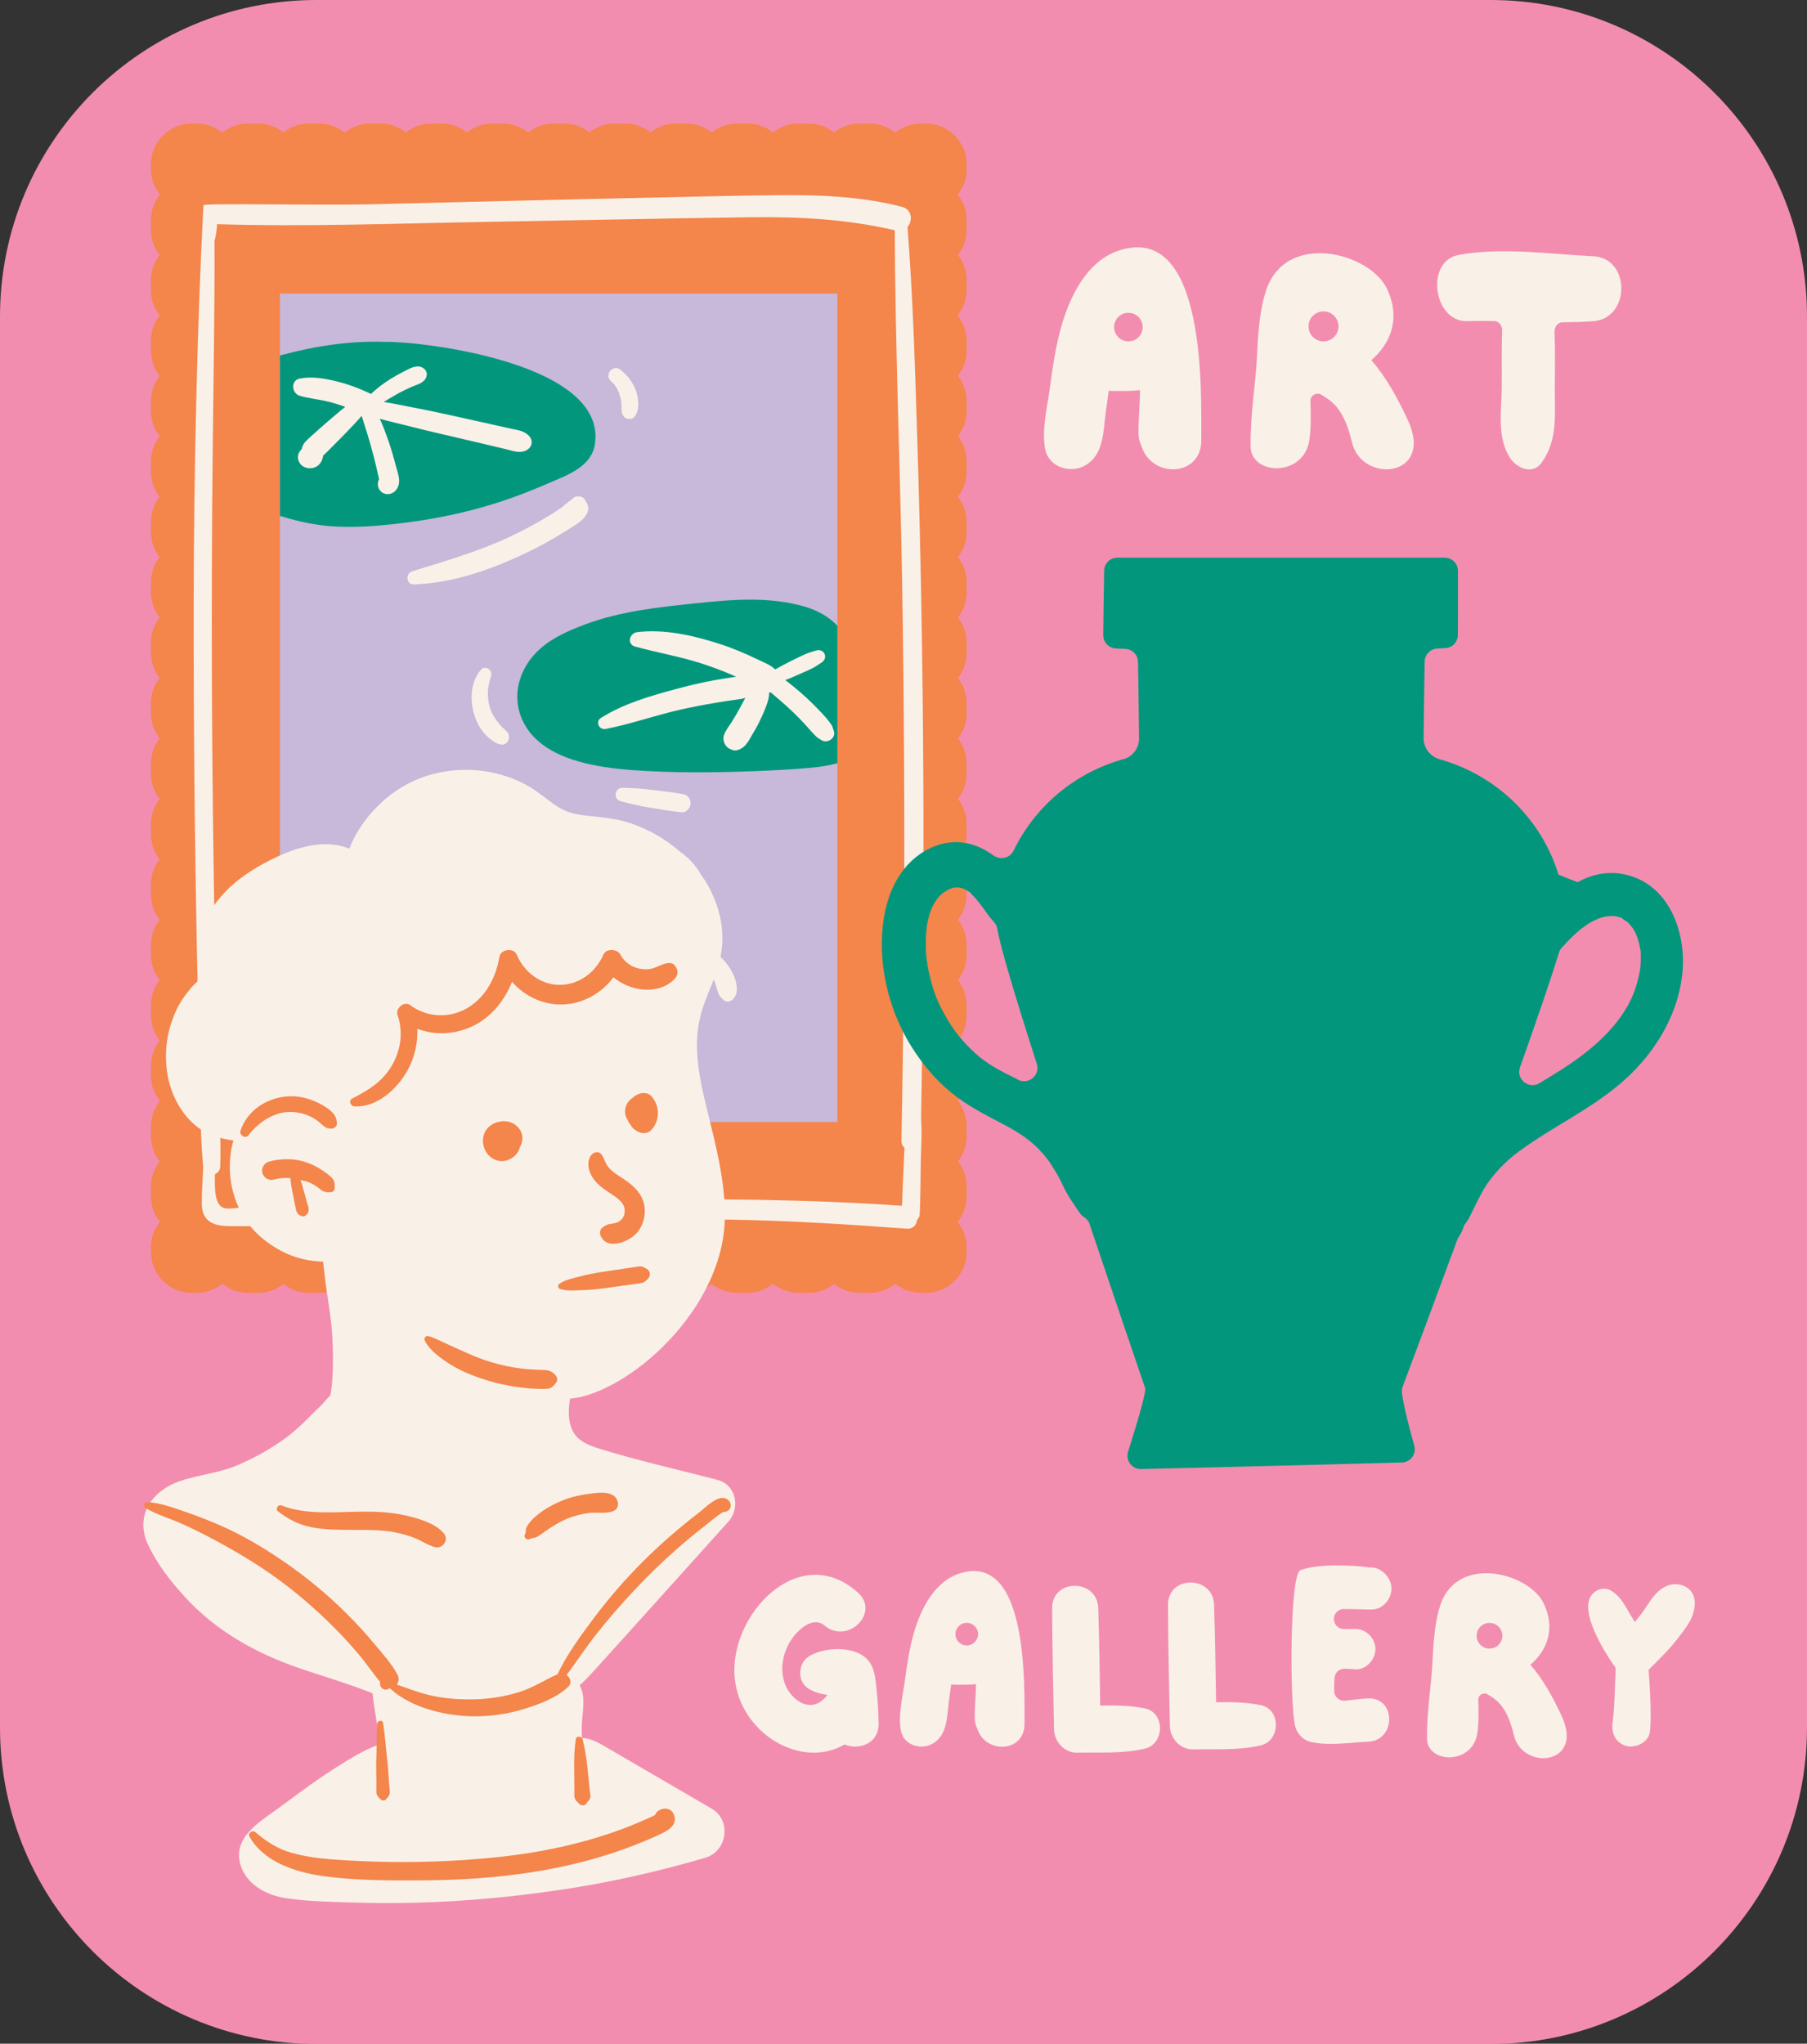 <?xml version="1.0" encoding="UTF-8"?><svg xmlns="http://www.w3.org/2000/svg" xmlns:xlink="http://www.w3.org/1999/xlink" height="317.6" preserveAspectRatio="xMidYMid meet" version="1.0" viewBox="0.0 0.0 280.9 317.6" width="280.9" zoomAndPan="magnify"><rect x="0.0" y="0.0" width="280.9" height="317.6" fill="#333333" stroke="none"/><g id="change1_1"><path d="M280.9,49.19v219.26c-0.01,27.17-22.03,49.19-49.19,49.19H49.19C22.03,317.64,0,295.62,0,268.45V49.19 C0,22.03,22.02,0,49.19,0h182.52C258.87,0,280.9,22.02,280.9,49.19z" fill="#f38daf"/></g><g id="change2_1"><path d="M150.26,26.33c0,1.48-0.53,2.83-1.39,3.91c0.86,1.08,1.39,2.43,1.39,3.91v1.57c0,1.47-0.5,2.83-1.35,3.91 c0.85,1.07,1.35,2.43,1.35,3.91v1.57c0,1.48-0.53,2.83-1.39,3.91c0.86,1.08,1.39,2.43,1.39,3.91v1.57c0,1.47-0.5,2.83-1.35,3.91 c0.85,1.07,1.35,2.43,1.35,3.91v1.57c0,1.47-0.5,2.83-1.35,3.91c0.85,1.07,1.35,2.43,1.35,3.91v1.57c0,1.47-0.5,2.83-1.35,3.91 c0.85,1.07,1.35,2.43,1.35,3.91v1.57c0,1.47-0.5,2.83-1.35,3.91c0.85,1.07,1.35,2.43,1.35,3.91v1.57c0,1.47-0.5,2.83-1.35,3.91 c0.85,1.07,1.35,2.43,1.35,3.91v1.57c0,1.47-0.5,2.83-1.35,3.91c0.85,1.07,1.35,2.43,1.35,3.91v1.57c0,1.47-0.5,2.83-1.35,3.91 c0.85,1.07,1.35,2.43,1.35,3.91v1.57c0,1.47-0.5,2.83-1.35,3.91c0.85,1.07,1.35,2.43,1.35,3.91v1.57c0,1.47-0.5,2.83-1.35,3.91 c0.85,1.07,1.35,2.43,1.35,3.91v1.57c0,1.47-0.5,2.83-1.35,3.91c0.85,1.07,1.35,2.43,1.35,3.91v1.57c0,1.47-0.5,2.83-1.35,3.91 c0.85,1.07,1.35,2.43,1.35,3.91v1.57c0,1.47-0.5,2.83-1.35,3.91c0.85,1.07,1.35,2.43,1.35,3.91v1.57c0,1.47-0.5,2.83-1.35,3.91 c0.85,1.07,1.35,2.43,1.35,3.91v1.57c0,1.47-0.5,2.83-1.35,3.91c0.85,1.07,1.35,2.43,1.35,3.91v1.57c0,1.48-0.53,2.83-1.39,3.91 c0.86,1.08,1.39,2.43,1.39,3.91v0.79c0,3.5-2.84,6.34-6.34,6.34h-0.79c-1.51,0-2.87-0.55-3.96-1.43c-1.09,0.88-2.45,1.43-3.96,1.43 h-1.59c-1.5,0-2.87-0.52-3.96-1.39c-1.08,0.87-2.46,1.39-3.96,1.39h-1.59c-1.51,0-2.87-0.55-3.96-1.43 c-1.09,0.88-2.45,1.43-3.96,1.43h-1.59c-1.5,0-2.87-0.52-3.96-1.39c-1.08,0.87-2.46,1.39-3.96,1.39h-1.59 c-1.5,0-2.87-0.52-3.96-1.39c-1.08,0.87-2.46,1.39-3.96,1.39h-1.59c-1.5,0-2.87-0.52-3.96-1.39c-1.08,0.87-2.46,1.39-3.96,1.39 h-1.59c-1.5,0-2.87-0.52-3.96-1.39c-1.08,0.87-2.46,1.39-3.96,1.39h-1.59c-1.5,0-2.87-0.52-3.96-1.39 c-1.08,0.87-2.46,1.39-3.96,1.39h-1.59c-1.5,0-2.87-0.52-3.96-1.39c-1.08,0.87-2.46,1.39-3.96,1.39h-1.59 c-1.5,0-2.87-0.52-3.96-1.39c-1.08,0.87-2.46,1.39-3.96,1.39h-1.59c-1.5,0-2.87-0.52-3.96-1.39c-1.08,0.87-2.46,1.39-3.96,1.39 h-1.59c-1.51,0-2.87-0.55-3.96-1.43c-1.09,0.88-2.45,1.43-3.96,1.43h-0.79c-3.5,0-6.34-2.84-6.34-6.34v-0.79 c0-1.48,0.53-2.83,1.39-3.91c-0.86-1.08-1.39-2.43-1.39-3.91v-1.57c0-1.47,0.5-2.83,1.35-3.91c-0.85-1.07-1.35-2.43-1.35-3.91V175 c0-1.48,0.53-2.83,1.39-3.91c-0.86-1.08-1.39-2.43-1.39-3.91v-1.57c0-1.47,0.5-2.83,1.35-3.91c-0.85-1.07-1.35-2.43-1.35-3.91v-1.57 c0-1.47,0.5-2.83,1.35-3.91c-0.85-1.07-1.35-2.43-1.35-3.91v-1.57c0-1.47,0.5-2.83,1.35-3.91c-0.85-1.07-1.35-2.43-1.35-3.91v-1.57 c0-1.47,0.5-2.83,1.35-3.91c-0.85-1.07-1.35-2.43-1.35-3.91v-1.57c0-1.47,0.5-2.83,1.35-3.91c-0.85-1.07-1.35-2.43-1.35-3.91v-1.57 c0-1.47,0.5-2.83,1.35-3.91c-0.85-1.07-1.35-2.43-1.35-3.91v-1.57c0-1.47,0.5-2.83,1.35-3.91c-0.85-1.07-1.35-2.43-1.35-3.91v-1.57 c0-1.47,0.5-2.83,1.35-3.91c-0.85-1.07-1.35-2.43-1.35-3.91v-1.57c0-1.47,0.5-2.83,1.35-3.91c-0.85-1.07-1.35-2.43-1.35-3.91V81.1 c0-1.47,0.5-2.83,1.35-3.91c-0.85-1.07-1.35-2.43-1.35-3.91v-1.57c0-1.47,0.5-2.83,1.35-3.91c-0.85-1.07-1.35-2.43-1.35-3.91v-1.57 c0-1.47,0.5-2.83,1.35-3.91c-0.85-1.07-1.35-2.43-1.35-3.91v-1.57c0-1.47,0.5-2.83,1.35-3.91c-0.85-1.07-1.35-2.43-1.35-3.91v-1.57 c0-1.47,0.5-2.83,1.35-3.91c-0.85-1.07-1.35-2.43-1.35-3.91v-1.57c0-1.48,0.53-2.83,1.39-3.91c-0.86-1.08-1.39-2.43-1.39-3.91v-0.79 c0-3.5,2.84-6.34,6.34-6.34h0.79c1.51,0,2.87,0.55,3.96,1.43c1.09-0.88,2.45-1.43,3.96-1.43h1.59c1.5,0,2.87,0.52,3.96,1.39 c1.08-0.87,2.46-1.39,3.96-1.39h1.59c1.51,0,2.87,0.55,3.96,1.43c1.09-0.88,2.45-1.43,3.96-1.43h1.59c1.5,0,2.87,0.52,3.96,1.39 c1.08-0.87,2.46-1.39,3.96-1.39h1.59c1.5,0,2.87,0.52,3.96,1.39c1.08-0.87,2.46-1.39,3.96-1.39h1.59c1.5,0,2.87,0.52,3.96,1.39 c1.08-0.87,2.46-1.39,3.96-1.39h1.59c1.5,0,2.87,0.52,3.96,1.39c1.08-0.87,2.46-1.39,3.96-1.39h1.59c1.5,0,2.87,0.52,3.96,1.39 c1.08-0.87,2.46-1.39,3.96-1.39h1.59c1.5,0,2.87,0.52,3.96,1.39c1.08-0.87,2.46-1.39,3.96-1.39h1.59c1.5,0,2.87,0.52,3.96,1.39 c1.08-0.87,2.46-1.39,3.96-1.39h1.59c1.5,0,2.87,0.52,3.96,1.39c1.08-0.87,2.46-1.39,3.96-1.39h1.59c1.51,0,2.87,0.55,3.96,1.43 c1.09-0.88,2.45-1.43,3.96-1.43h0.79c3.5,0,6.34,2.84,6.34,6.34V26.33z" fill="#f4854b"/></g><g id="change3_1"><path d="M130.18,45.62v128.75H43.52V45.62H130.18z" fill="#c8b8d9"/></g><g id="change4_1"><path d="M103.99,157.67c-0.54,5.32-4.64,8.94-9.27,11.06c-3.33,1.52-6.78,2.85-10.26,4.06H43.53v-27.45 c1.8-0.74,3.62-1.39,5.59-1.85c3.04-0.71,6.11-1.27,9.2-1.65c6.12-0.75,12.21-0.81,18.35-0.24 C85.87,142.46,105.36,144.19,103.99,157.67z M52.33,81.83c2.83,0.13,5.65-0.04,8.46-0.34c5.63-0.59,11.17-1.65,16.56-3.38 c2.69-0.86,5.31-1.89,7.9-3.01c3-1.29,6.71-2.57,7.23-6.1c1.88-12.58-26.83-15.96-32.51-15.87c-5.38-0.2-10.86,0.61-16.02,2 c-0.14,0.04-0.29,0.08-0.43,0.12v24.91c0.03,0.01,0.05,0.03,0.08,0.04C46.51,81.09,49.28,81.69,52.33,81.83z M125.19,94.3 c-5.57-1.64-11.34-1.14-17.02-0.55c-5.83,0.61-11.81,1.24-17.33,3.33c-2.86,1.08-5.66,2.32-7.76,4.62 c-2.71,2.97-3.56,7.18-1.58,10.79c3.1,5.68,11.4,6.8,17.14,7.21c6.09,0.43,12.24,0.38,18.34,0.15c3.05-0.12,6.12-0.26,9.16-0.55 c1.38-0.13,2.74-0.34,4.04-0.69V97.26C128.87,95.81,126.87,94.79,125.19,94.3z" fill="#02977c"/></g><g id="change5_1"><path d="M77.55,84.18c2.18-0.94,4.3-2.01,6.36-3.19c1.03-0.59,2.04-1.21,3.03-1.86c0.63-0.41,1.23-1.07,1.9-1.47 c0.46-0.72,1.77-0.72,2.14,0.09c0.06,0.16,0.14,0.32,0.24,0.46c0.43,0.71,0.2,1.47-0.26,2.06c-0.72,0.92-1.87,1.53-2.85,2.15 c-1.07,0.68-2.16,1.32-3.26,1.93c-2.08,1.14-4.22,2.16-6.41,3.07c-4.54,1.89-9.18,3.2-14.09,3.41c-1.22,0.06-1.36-1.7-0.28-2.04 C68.58,87.38,73.19,86.05,77.55,84.18z M95.44,59.71c0.03,0.04,0.07,0.08,0.1,0.12c0.07,0.1,0.14,0.2,0.21,0.3 c0.13,0.21,0.26,0.43,0.36,0.66c0,0,0.01,0.02,0.02,0.04c0.02,0.04,0.04,0.11,0.05,0.12c0.04,0.12,0.08,0.24,0.12,0.36 c0.08,0.24,0.15,0.48,0.21,0.73c0.02,0.07,0.02,0.22,0.05,0.31c-0.01-0.08-0.01-0.18,0-0.04c0,0.03,0,0.05,0.01,0.08 c0,0.04,0.01,0.09,0.01,0.13c0.02,0.25,0.03,0.5,0.04,0.75c0.02,0.33-0.02,0.69,0.09,1.01c0.13,0.38,0.39,0.68,0.8,0.8 c0.36,0.1,0.86,0.01,1.11-0.29c0.51-0.62,0.65-1.51,0.59-2.28c-0.05-0.65-0.15-1.33-0.4-1.94c-0.52-1.3-1.37-2.38-2.5-3.21 c-0.46-0.34-1.17-0.12-1.49,0.3c-0.33,0.43-0.34,1.13,0.09,1.51C95.1,59.34,95.28,59.51,95.44,59.71z M46.56,61.49 c1.5,0.45,3.09,0.57,4.62,0.96c0.75,0.19,1.5,0.42,2.23,0.68c0.09,0.03,0.17,0.07,0.26,0.1c-0.24,0.19-0.47,0.38-0.71,0.57 c-0.82,0.68-1.63,1.37-2.43,2.07c-0.78,0.68-1.56,1.36-2.32,2.06c-0.51,0.47-0.98,0.87-1.23,1.54c-0.04,0.1-0.05,0.21-0.07,0.32 c-0.02,0.02-0.04,0.02-0.06,0.04l0.05-0.02c-0.63,0.54-0.83,1.49-0.23,2.26c0.71,0.92,2.22,0.93,2.99,0.06 c0.36-0.41,0.51-0.85,0.59-1.36c0.48-0.38,0.91-0.88,1.34-1.3c0.95-0.93,1.88-1.89,2.8-2.85c0.62-0.66,1.26-1.31,1.83-2 c0.52,1.65,1.05,3.29,1.51,4.95c0.27,0.97,0.52,1.95,0.75,2.93c0.12,0.51,0.24,1.02,0.35,1.53c0.03,0.15,0.07,0.31,0.1,0.46 c-0.06,0.1-0.11,0.21-0.14,0.33c-0.26,0.97,0.43,1.97,1.47,1.97c1.07,0,1.8-1.01,1.79-2.01c0-0.8-0.32-1.66-0.52-2.42 c-0.64-2.47-1.45-4.94-2.49-7.29c1.26,0.38,2.57,0.65,3.8,0.97c2.07,0.54,4.15,1.03,6.23,1.51s4.16,0.97,6.24,1.46 c1.08,0.26,2.16,0.51,3.24,0.77c1.03,0.25,2.09,0.69,3.11,0.28c0.97-0.4,1.34-1.47,0.6-2.29c-0.75-0.84-1.8-0.92-2.84-1.15 c-1.08-0.24-2.16-0.49-3.25-0.73c-2.09-0.47-4.18-0.93-6.27-1.39c-2.09-0.46-4.18-0.9-6.29-1.29c-1.27-0.23-2.62-0.56-3.96-0.74 c0.78-0.48,1.57-0.96,2.38-1.4c0.64-0.34,1.29-0.66,1.96-0.95c0.03-0.01,0.15-0.06,0.17-0.07c0.06-0.02,0.12-0.05,0.18-0.07 c0.16-0.07,0.33-0.13,0.49-0.19c0.53-0.2,1.11-0.5,1.37-1.03c0.36-0.73,0.03-1.42-0.7-1.71c-0.91-0.36-1.95,0.3-2.75,0.7 c-0.69,0.34-1.36,0.72-2.01,1.12c-1.1,0.68-2.14,1.47-3.08,2.36c-0.21-0.12-0.44-0.23-0.67-0.33c-1.5-0.68-3.04-1.24-4.64-1.63 c-1.88-0.46-3.87-0.82-5.79-0.43C45.17,59.12,45.33,61.12,46.56,61.49z M129.29,112.71c-0.12-0.21-0.29-0.41-0.43-0.6 c-0.36-0.49-0.77-0.93-1.19-1.38c-0.7-0.75-1.42-1.47-2.17-2.17c-0.73-0.68-1.49-1.34-2.26-1.96c-0.38-0.31-0.77-0.61-1.18-0.91 c0.82-0.32,1.63-0.65,2.43-1.02c0.56-0.25,1.12-0.49,1.67-0.76c0.58-0.28,1.08-0.63,1.61-0.99c0.41-0.29,0.63-0.78,0.42-1.27 c-0.2-0.46-0.7-0.72-1.2-0.59c-0.65,0.18-1.28,0.36-1.9,0.64c-0.58,0.26-1.15,0.54-1.72,0.82c-0.97,0.47-1.92,0.99-2.87,1.51 c-0.7-0.7-1.8-1.1-2.68-1.53c-1.98-0.96-4.03-1.82-6.13-2.49c-4-1.28-8.44-2.28-12.65-1.77c-1.2,0.15-1.64,1.87-0.3,2.24 c3.4,0.94,6.88,1.52,10.24,2.6c1.61,0.52,3.21,1.11,4.77,1.78c0.23,0.1,0.47,0.21,0.7,0.31c-0.21,0.03-0.43,0.06-0.66,0.09 c-0.95,0.14-1.91,0.3-2.86,0.47c-2.03,0.37-4.05,0.86-6.04,1.4c-3.9,1.05-8.02,2.26-11.46,4.43c-0.93,0.58-0.31,1.92,0.73,1.72 c3.92-0.76,7.71-2.12,11.61-3c1.89-0.43,3.79-0.78,5.7-1.1c0.95-0.16,1.91-0.31,2.87-0.44c0.56-0.08,1.07-0.13,1.52-0.29 c-0.33,0.61-0.64,1.22-0.98,1.82c-0.35,0.63-0.71,1.25-1.09,1.86c-0.44,0.7-0.99,1.35-1.26,2.14c-0.21,0.61,0.03,1.35,0.47,1.79 c0.27,0.27,0.47,0.33,0.81,0.47c0.63,0.26,1.32-0.09,1.79-0.47c0.6-0.49,1.02-1.37,1.42-2.04c0.38-0.64,0.75-1.28,1.07-1.95 c0.36-0.74,0.7-1.5,0.99-2.27c0.24-0.63,0.5-1.43,0.47-2.15c0.08-0.01,0.16-0.05,0.24-0.07c0.1,0.09,0.21,0.17,0.31,0.26 c0.38,0.32,0.75,0.65,1.13,0.97c0.74,0.63,1.46,1.28,2.16,1.96c0.7,0.68,1.38,1.38,2.03,2.1c0.33,0.37,0.65,0.76,1,1.12 c0.16,0.16,0.31,0.32,0.47,0.48c0.25,0.24,0.55,0.38,0.84,0.57c0.91,0.56,2.29-0.39,1.89-1.45 C129.51,113.3,129.44,112.98,129.29,112.71z M95.23,157.47c-1.48,0.05-2.87,0.59-4.33,0.78c-1.47,0.2-2.98,0.22-4.46,0.22 c-2.9,0-5.81-0.1-8.71-0.17c-3.02-0.07-6.04-0.15-9.05-0.19c-2.28-0.03-4.68-0.19-7.01-0.01c0.97-0.87,1.92-1.75,2.94-2.57 c1.63-1.31,3.33-2.5,5.16-3.52c1.76-0.98,3.59-1.83,5.5-2.5c1.52-0.53,3.35-1.2,5.03-1.36c0.11,0.07,0.22,0.11,0.35,0.13 c1.43,0.21,2.85-1.06,2.02-2.54c-0.83-1.47-2.59-0.99-3.92-0.7c-2.71,0.58-5.34,1.51-7.85,2.68c-2.51,1.17-4.84,2.67-7.01,4.38 c-1.68,1.32-3.43,2.92-4.71,4.74c-0.01-0.76-0.13-1.52-0.15-2.28c-0.04-1.53,0.08-2.9,0.39-4.31c0.16-0.74,0.41-1.44,0.62-2.16 c0.34-1.18-0.19-2.51-1.49-2.79c-1.5-0.32-2.93,1.18-2.26,2.64c-0.06,0.21-0.12,0.42-0.17,0.63c-0.12,0.49-0.22,0.98-0.3,1.47 c-0.18,1.11-0.3,2.23-0.29,3.35c0.01,1.11,0.11,2.24,0.31,3.33c0.05,0.26,0.13,0.53,0.22,0.81c-0.14-0.01-0.28-0.02-0.42-0.03 c-0.53-0.05-1.02-0.07-1.55-0.03c-1.02,0.07-2.03,0.2-3.04,0.39c-1.94,0.37-4.26,0.79-5.8,2.09c-1.1,0.93-0.23,3.02,1.2,2.9 c1.03-0.08,1.89-0.45,2.85-0.79c0.85-0.3,1.71-0.57,2.59-0.79c0.87-0.23,1.75-0.43,2.63-0.61c0.4-0.08,0.8-0.16,1.2-0.25 c-0.08,0.11-0.16,0.23-0.24,0.35c-0.23,0.33-0.39,0.65-0.55,1.02c-0.37,0.85-0.7,1.71-1.03,2.58c-0.3,0.79-0.59,1.57-0.89,2.36 c-0.42,1.13-0.94,2.77,0.52,3.38c0.81,0.34,1.71-0.06,2.13-0.82c0.24-0.43,0.41-0.96,0.58-1.42c0.29-0.79,0.54-1.59,0.82-2.38 c0.27-0.79,0.55-1.58,0.78-2.39c0.14-0.49,0.24-0.95,0.28-1.46c0.02-0.3,0.08-0.53,0.01-0.83c-0.02-0.09-0.05-0.18-0.08-0.26 c-0.01-0.06-0.02-0.08-0.02-0.1c0.02-0.14,0.01-0.28-0.02-0.42c0.19,0,0.38-0.03,0.55-0.12c0.12,0.34,0.37,0.64,0.74,0.76 c2.94,0.92,6.3,0.95,9.36,1.23c3.25,0.29,6.5,0.54,9.75,0.8c3.09,0.25,6.19,0.6,9.3,0.6c2.7,0,6.34,0.03,8.68-1.48 c-0.02-0.01-0.03-0.02-0.05-0.03C98.11,160.58,97.78,157.39,95.23,157.47z M94.98,132.64c-3.57-1.2-7.48-1.77-11.21-2.23 c-3.79-0.47-7.61-0.61-11.43-0.46c-3.8,0.14-8.08,0.33-11.64,1.75c-1.01,0.4-0.94,1.94,0.27,1.97c3.1,0.07,6.25-0.49,9.36-0.63 c3.03-0.13,6.07-0.08,9.09,0.16c3.1,0.24,6.19,0.66,9.24,1.29c1.54,0.32,3.07,0.67,4.58,1.1c0.49,0.14,1.13,0.26,1.55,0.58 c0.46,0.36,0.51,0.77,0.8,1.26c0.35,0.58,1.17,0.84,1.76,0.46C100.17,136.1,96.93,133.29,94.98,132.64z M110.3,147.44 c-0.4-0.22-0.84-0.46-1.29-0.54c-0.28-0.05-0.56-0.09-0.84-0.11c-0.13-0.01-0.25-0.02-0.38,0c-0.19,0.02-0.2,0.03-0.03,0.02 c-0.06,0-0.13,0.01-0.19,0.02c-0.45,0.04-0.84,0.28-0.97,0.74c-0.12,0.43,0.08,0.91,0.46,1.13c0.07,0.04,0.15,0.09,0.22,0.14 c0.5,0.43,1.16,0.72,1.69,1.08c0.08,0.05,0.16,0.11,0.24,0.17c0.01,0,0,0,0.01,0c0.01,0.01,0,0,0.01,0.01 c0.15,0.12,0.29,0.25,0.43,0.38c0.13,0.12,0.25,0.25,0.37,0.38c0.06,0.07,0.13,0.14,0.19,0.22c0.03,0.04,0.06,0.07,0.09,0.11 c0.03,0.03,0.03,0.04,0.04,0.05c0.01,0.01,0.01,0.03,0.02,0.03c0.06,0.08,0.11,0.16,0.16,0.24c0.1,0.16,0.2,0.33,0.3,0.49 c0.09,0.16,0.17,0.33,0.24,0.49c0.03,0.08,0.06,0.15,0.09,0.23c0.27,0.78,0.4,1.91,1.08,2.45c0.23,0.27,0.5,0.47,0.88,0.47 c0.42,0,0.76-0.22,0.98-0.56l0.01-0.01c0.25-0.3,0.38-0.69,0.41-1.06c0.13-1.86-0.96-3.68-2.2-4.99 C111.73,148.4,111.04,147.86,110.3,147.44z M107.34,125c0.09-0.65-0.32-1.42-1.02-1.56c-1.61-0.32-3.27-0.47-4.89-0.68 c-1.58-0.21-3.11-0.31-4.7-0.33c-1.19-0.01-1.42,1.75-0.28,2.07c1.53,0.43,3.04,0.76,4.61,1.01c1.62,0.25,3.25,0.57,4.89,0.72 C106.65,126.29,107.26,125.64,107.34,125z M74.78,104.06c-1.53,1.72-1.73,4.33-1.2,6.49c0.26,1.04,0.7,2.1,1.34,2.97 c0.41,0.56,0.84,0.99,1.39,1.4c0.51,0.38,1.05,0.76,1.7,0.79c0.88,0.04,1.38-1.01,0.98-1.74c-0.24-0.43-0.71-0.72-1.05-1.09 c-0.07-0.08-0.14-0.16-0.21-0.24c-0.03-0.03-0.03-0.03-0.04-0.04c-0.01-0.02-0.03-0.05-0.09-0.12c-0.09-0.11-0.18-0.23-0.27-0.34 c-0.04-0.05-0.04-0.05-0.06-0.06c-0.01-0.02-0.01-0.02-0.04-0.07c-0.25-0.36-0.49-0.71-0.69-1.1c-0.05-0.1-0.1-0.19-0.14-0.29 c-0.01-0.03-0.04-0.08-0.05-0.12c-0.08-0.21-0.16-0.43-0.22-0.65c-0.06-0.21-0.11-0.42-0.16-0.63c-0.02-0.11-0.04-0.21-0.06-0.32 c-0.01-0.04-0.01-0.04-0.01-0.07c0,0,0,0,0-0.04c-0.05-0.45-0.08-0.91-0.06-1.36c0.03-0.73,0.27-1.6,0.51-2.45 C76.6,104.11,75.41,103.35,74.78,104.06z M143.18,173.91c0.18,2.15,0,4.38-0.04,6.5c-0.05,2.72-0.04,5.46-0.16,8.18 c-0.02,0.43-0.17,0.75-0.42,0.99c-0.09,0.76-0.6,1.43-1.61,1.36c-9-0.66-17.95-1.24-26.98-1.4c-15.8-0.28-31.6,0.07-47.39,0.45 c-7.96,0.19-15.93,0.45-23.9,0.52c-2.09,0.01-4.18,0.06-6.27,0.04c-1.24-0.01-2.75,0.03-3.82-0.72c-0.94-0.66-1.21-1.66-1.22-2.75 c-0.02-1.91,0.15-3.85,0.22-5.76c0-0.01-0.01-0.02-0.01-0.04c-0.5-5.36-0.43-10.82-0.57-16.2c-0.14-5.27-0.26-10.54-0.37-15.81 c-0.38-18.71-0.56-37.42-0.53-56.13c0.03-18.84,0.51-42.43,1.52-61.24c0.02-0.37,17.84,0.04,25.84-0.15 c14.16-0.34,28.32-0.71,42.49-1.01c6.92-0.15,13.84-0.34,20.76-0.41c6.5-0.07,13.16,0.17,19.49,1.81c1.62,0.42,1.7,2.22,0.84,3.17 c0.01,0.03,0.03,0.06,0.03,0.09c0.82,10.48,1.14,20.99,1.47,31.5C143.69,102.54,143.81,138.22,143.18,173.91z M140.6,178.36 c-0.29-0.24-0.48-0.6-0.47-1.09c0.2-10.5,0.33-21.01,0.4-31.52c0.11-18.39,0.01-36.78-0.29-55.18c-0.31-18.26-1.07-36.53-1.15-54.79 c-7.36-1.71-14.81-2.12-22.36-2.02c-13.83,0.18-27.66,0.49-41.49,0.73c-13.81,0.24-27.7,0.77-41.5,0.35 c-0.02,0.35-0.04,0.71-0.09,1.06c-0.05,0.41-0.13,0.81-0.22,1.21c-0.02,0.09-0.06,0.18-0.09,0.27c0.05,10.39-0.15,20.79-0.26,31.18 c-0.21,18.72-0.21,37.43,0,56.14c0.1,9.35,0.25,18.71,0.46,28.06c0.1,4.75,0.22,9.49,0.35,14.23c0.13,4.73,0.48,9.5,0.35,14.23 c-0.02,0.65-0.37,1.06-0.82,1.22c-0.06,1.99-0.14,4.99,1.52,5.32c0.76,0.16,1.82-0.08,2.61-0.1c1.04-0.03,2.09-0.05,3.13-0.08 c4.18-0.11,8.36-0.2,12.54-0.3c14.63-0.35,29.25-0.8,43.88-0.89c14.34-0.09,28.81-0.02,43.12,0.99c0.07-2.32,0.19-4.64,0.29-6.96 C140.54,179.73,140.57,179.05,140.6,178.36z" fill="#f9f1e8"/></g><g id="change5_2"><path d="M92.39,259.58c3.26-3.59,6.5-7.2,9.75-10.8c3.7-4.1,7.4-8.21,11.09-12.32c1.9-2.12,1.23-5.71-1.71-6.48 c-6.13-1.61-12.37-2.99-18.42-4.87c-1.77-0.55-3.4-1.25-4.14-2.88c-0.69-1.51-0.6-3.21-0.36-4.87c8.94-0.82,23.77-13.67,24.07-27.93 c0.12-5.89-1.45-11.62-2.83-17.28c-0.75-3.07-1.4-6.03-1.49-9.14c-0.09-3.07,0.48-5.57,1.66-8.45c1.16-2.83,2.28-5.6,2.29-8.71 c0.01-2.86-0.83-5.7-2.21-8.19c-0.36-0.64-0.76-1.26-1.19-1.85c-0.74-1.32-1.85-2.51-3.18-3.45c-2.43-2.13-5.34-3.74-8.39-4.64 c-1.43-0.42-2.92-0.61-4.41-0.78c-1.62-0.19-2.34-0.18-3.83-0.55c-1.2-0.29-1.98-0.71-3.14-1.53c-1.17-0.83-2.26-1.76-3.49-2.5 c-5.97-3.59-13.93-3.65-19.92-0.08c-3.48,2.07-6.71,5.61-8.23,9.6c-0.21-0.08-0.43-0.15-0.63-0.22c-4.12-1.36-8.73,0.44-12.36,2.36 c-3.47,1.83-6.81,4.35-8.76,7.83c-1.05,1.87-1.66,3.91-1.83,6.05c-0.09,1.1,0.01,2.19,0.22,3.27c0.06,0.32,0.14,0.62,0.23,0.93 c-0.01,0.01-0.02,0.01-0.03,0.02c-0.52,0.43-1.01,0.89-1.45,1.41c-0.94,1.09-1.77,2.29-2.36,3.6c-1.4,3.1-1.87,6.38-1.32,9.75 c0.51,3.14,2.11,6.27,4.65,8.25c1.68,1.31,3.64,1.83,5.61,2.09c-1.5,5.41,0.04,11.6,4.59,15.29c1.8,1.46,3.85,2.59,6.12,3.13 c1.05,0.25,2.15,0.4,3.23,0.42c0,0.01,0,0.02,0.01,0.04c0.18,1.39,0.29,2.78,0.5,4.17c0.35,2.33,0.75,4.65,0.9,7.01 c0.16,2.49,0.19,4.98,0,7.47c-0.05,0.71-0.15,1.39-0.26,2.08c-0.03,0.03-0.07,0.05-0.1,0.08c-0.58,0.6-1.06,1.23-1.67,1.8 c-1.05,0.99-2.03,2.05-3.1,3.02c-1.29,1.16-1.88,1.63-3.29,2.57c-1.14,0.77-2.33,1.47-3.55,2.1c-0.61,0.32-1.24,0.61-1.86,0.9 c0,0-0.59,0.26-0.72,0.33c-0.32,0.13-0.65,0.26-0.98,0.38c-2.72,1.01-5.64,1.25-8.34,2.23c-4.2,1.52-6.79,5.31-4.78,9.72 c1.37,3,3.55,5.79,5.77,8.21c4.84,5.3,11.02,8.74,17.76,11.06c3.48,1.2,7.01,2.21,10.44,3.54c0.35,0.14,0.67,0.26,0.97,0.38 c0.14,1.56,0.43,3.15,0.68,4.68c0.17,1.08,0.27,2.17,0.33,3.27c-2.58,0.92-4.95,2.47-7.24,3.93c-3.05,1.94-5.92,4.17-8.85,6.28 c-2.8,2.02-6.67,4.38-5.45,8.5c0.89,3,3.98,4.68,6.89,5.14c3.45,0.54,7.03,0.59,10.51,0.7c3.42,0.11,6.84,0.11,10.25,0.02 c7.2-0.2,14.37-0.87,21.49-1.9c7.82-1.13,15.52-2.85,23.1-5.07c3.42-1,4.14-5.8,1-7.63c-3.72-2.17-7.44-4.33-11.16-6.5 c-1.76-1.03-3.53-2.06-5.29-3.08c-1.18-0.68-2.33-1.36-3.73-1.4c-0.01-0.53-0.03-1.06-0.03-1.59c0.02-1.9,0.65-4.36-0.1-6.15 c-0.06-0.15-0.14-0.3-0.22-0.44C90.91,261.16,91.66,260.39,92.39,259.58z" fill="#f9f1e8"/></g><g id="change2_2"><path d="M58.5,278.31c0-0.52,0.02-1.04,0.01-1.56c-0.01-0.96-0.05-1.93-0.03-2.89c0.02-0.97,0.08-1.92,0.07-2.89 c-0.01-1.04,0.01-2.08,0.09-3.11c0.04-0.49,0.82-0.67,0.91-0.12c0.32,1.99,0.43,4.01,0.67,6.01c0.12,1,0.16,2.01,0.23,3.01 c0.04,0.5,0.08,1,0.14,1.5c0.09,0.65-0.2,0.91-0.59,1.37c-0.21,0.25-0.62,0.21-0.84,0C58.73,279.19,58.49,278.95,58.5,278.31z M38.6,176.44c1.43-1.85,3.65-3.46,6.04-3.62c1.18-0.08,2.38,0.12,3.46,0.62c0.55,0.26,1.09,0.58,1.55,0.97 c0.5,0.42,0.96,0.97,1.62,0.96c0.61,0.15,1.28-0.35,1.08-1.04c-0.01-0.02-0.01-0.05-0.02-0.07c-0.01-1.37-2-2.47-3.09-2.98 c-1.45-0.67-3.09-1.04-4.7-0.89c-3.22,0.31-6.09,2.2-7.16,5.32C37.15,176.39,38.15,177.03,38.6,176.44z M49.05,184.28 c0.17,0.11,0.33,0.22,0.49,0.34c0.03,0.02,0.07,0.05,0.08,0.06c0.11,0.09,0.22,0.19,0.34,0.28c0.45,0.33,1.07,0.36,1.61,0.29 c0.21-0.03,0.39-0.25,0.44-0.44c0.04-0.16,0.04-0.3,0.01-0.44c0.04-0.57-0.11-1.07-0.58-1.49c-0.39-0.35-0.8-0.67-1.23-0.95 c-0.78-0.52-1.68-0.99-2.58-1.3c-1.86-0.64-3.94-0.63-5.83-0.11c-0.73,0.2-1.25,1.04-1.01,1.78c0.24,0.75,1,1.22,1.78,1.01 c0.2-0.05,0.4-0.1,0.6-0.14c0.11-0.02,0.22-0.04,0.34-0.06c0.01,0,0.02,0,0.03,0c0.41-0.04,0.81-0.06,1.22-0.05 c0.13,0,0.25,0.01,0.38,0.02c0,0.01,0,0.02,0,0.03c0.07,0.51,0.1,1.01,0.2,1.52c0.09,0.48,0.18,0.96,0.28,1.44s0.18,0.96,0.3,1.43 c0.02,0.12,0.03,0.14,0.02,0.06c0,0.04,0,0.07,0.01,0.11c0.02,0.21,0.06,0.38,0.14,0.57c0.1,0.25,0.21,0.43,0.44,0.58 c0.09,0.05,0.18,0.09,0.28,0.13c0.07,0.02,0.07,0.02,0,0c0.33,0.16,0.63,0.06,0.85-0.22c-0.04,0.05-0.03,0.05,0.02,0 c0.07-0.08,0.13-0.16,0.18-0.24c0.11-0.2,0.13-0.38,0.12-0.59c-0.01-0.2-0.04-0.41-0.12-0.59c-0.02-0.05-0.03-0.07-0.04-0.09 c-0.02-0.07-0.04-0.14-0.06-0.21c-0.13-0.47-0.25-0.94-0.38-1.41s-0.26-0.94-0.4-1.41c-0.08-0.28-0.18-0.55-0.28-0.82 c0.1,0.02,0.2,0.04,0.3,0.07C47.82,183.61,48.28,183.78,49.05,184.28z M75.44,214.42c1.82,0.58,3.69,0.98,5.59,1.21 c0.96,0.12,1.93,0.19,2.9,0.21c0.48,0.01,1.04,0.05,1.51-0.1c0.51-0.16,0.74-0.54,1.05-0.94c0.25-0.33,0.1-0.82-0.14-1.1 c-0.66-0.75-1.28-0.8-2.25-0.82c-0.92-0.02-1.83-0.07-2.74-0.17c-1.74-0.19-3.47-0.56-5.14-1.07c-1.65-0.5-3.2-1.17-4.76-1.89 c-0.84-0.38-1.68-0.76-2.52-1.14c-0.76-0.34-1.55-0.8-2.37-0.97c-0.42-0.09-0.72,0.32-0.54,0.7c0.77,1.55,2.62,2.85,4.06,3.74 C71.73,213.11,73.61,213.84,75.44,214.42z M55.09,171.94c3.34,0.18,6.33-2.43,7.97-5.11c1.28-2.08,1.92-4.54,1.81-6.96 c2.76,1.06,5.86,0.91,8.64-0.42c2.85-1.37,4.92-3.95,6.08-6.87c1.83,2.06,4.38,3.41,7.26,3.52c3.33,0.13,6.56-1.58,8.51-4.23 c2.63,2.21,7.01,2.83,9.51,0.26c0.35-0.36,0.57-0.97,0.39-1.46c-0.8-2.13-2.77-0.3-4.2-0.09c-1.83,0.27-3.71-0.55-4.59-2.19 c-0.51-0.95-2.22-1.08-2.69,0c-1.17,2.68-3.73,4.64-6.72,4.66c-3.03,0.02-5.59-1.99-6.74-4.7c-0.48-1.13-2.49-0.85-2.69,0.35 c-0.53,3.22-2.14,6.3-5.03,7.98c-2.77,1.61-6.26,1.44-8.82-0.47c-0.94-0.7-2.34,0.46-1.98,1.52c0.91,2.65,0.52,5.43-0.88,7.85 c-1.45,2.5-3.66,3.86-6.16,5.13C54.14,171.02,54.47,171.9,55.09,171.94z M76,179.57c0.51,0.54,1.22,0.84,1.96,0.87 c0.22,0.01,0.44-0.03,0.65-0.07c0.1-0.02,0.19-0.04,0.28-0.08c0.44-0.17,0.74-0.34,1.1-0.65c0.07-0.06,0.13-0.12,0.19-0.19 c0.14-0.16,0.28-0.34,0.39-0.53c0.12-0.23,0.2-0.46,0.26-0.69c0.18-0.3,0.3-0.63,0.35-0.99c0.05-0.34,0.04-0.64-0.05-0.99 c-0.05-0.19-0.14-0.37-0.22-0.54c-0.03-0.06-0.07-0.12-0.11-0.18c-0.25-0.35-0.45-0.56-0.81-0.81c-0.21-0.15-0.47-0.25-0.71-0.34 c-0.25-0.09-0.53-0.11-0.79-0.14c-0.15-0.02-0.29-0.01-0.44,0.01c-0.55,0.07-1.07,0.18-1.54,0.48c-0.22,0.14-0.45,0.31-0.63,0.5 c-0.18,0.19-0.35,0.41-0.47,0.65c-0.08,0.18-0.17,0.37-0.23,0.56c-0.06,0.2-0.08,0.43-0.1,0.63c-0.03,0.31,0.02,0.62,0.07,0.92 c0.05,0.29,0.18,0.59,0.32,0.85C75.61,179.12,75.8,179.37,76,179.57z M102.08,174.2c0.04-0.13,0.08-0.26,0.1-0.39 c0.04-0.27,0.09-0.55,0.09-0.83c0-0.41-0.06-0.84-0.19-1.22c-0.2-0.55-0.44-0.96-0.82-1.41c-0.4-0.46-1.09-0.57-1.65-0.44 c-0.44,0.1-0.9,0.36-1.24,0.68c0,0,0,0-0.01,0c-0.35,0.24-0.63,0.5-0.85,0.87c-0.43,0.74-0.49,1.74-0.01,2.47 c0.01,0.02,0.04,0.04,0.05,0.06c0.05,0.14,0.11,0.28,0.18,0.4c0.06,0.09,0.12,0.18,0.2,0.27c0.1,0.18,0.21,0.35,0.37,0.55 c0.16,0.19,0.37,0.35,0.58,0.49c0.22,0.15,0.48,0.25,0.73,0.33c0.53,0.17,1.28,0,1.65-0.44 C101.65,175.16,101.89,174.75,102.08,174.2z M93.54,192.35c1.04,1.8,3.93,0.68,5.15-0.45c1.37-1.27,1.89-3.43,1.31-5.2 c-0.6-1.81-2.09-2.87-3.63-3.86c-0.68-0.44-1.28-0.83-1.81-1.48c-0.45-0.56-0.61-1.25-0.99-1.87c-0.33-0.54-0.99-0.56-1.45-0.19 c-0.7,0.57-0.76,1.65-0.55,2.47c0.21,0.82,0.73,1.57,1.32,2.17c1.04,1.05,2.49,1.68,3.46,2.62c0.42,0.4,0.65,0.76,0.75,1.32 c-0.01,0.01,0.01,0.32,0.01,0.32c0,0.01-0.05,0.48-0.01,0.27c-0.07,0.41-0.1,0.45-0.26,0.74c-0.2,0.36-0.66,0.7-0.96,0.78 c-0.19,0.05-0.37,0.1-0.56,0.14c-0.06,0.01-0.11,0.02-0.17,0.03c-0.03,0-0.09,0.01-0.18,0.03c-0.29,0.04-0.52,0.08-0.79,0.23 c-0.08,0.04-0.67,0.39-0.37,0.25C93.14,190.98,93.15,191.86,93.54,192.35z M99.15,199.47c0.24-0.04,0.51-0.06,0.75-0.13 c0.4-0.12,0.56-0.38,0.84-0.64c0.43-0.39,0.35-1.25-0.19-1.51c-0.34-0.16-0.58-0.38-0.99-0.39c-0.27-0.01-0.59,0.06-0.85,0.1 c-0.59,0.08-1.18,0.18-1.76,0.26c-1.13,0.17-2.27,0.34-3.4,0.51c-1.13,0.17-2.25,0.39-3.35,0.68c-1.06,0.28-2.3,0.51-3.22,1.13 c-0.33,0.22-0.28,0.72,0.11,0.84c1.06,0.33,2.31,0.2,3.4,0.17c1.17-0.03,2.33-0.14,3.5-0.3c1.14-0.16,2.27-0.32,3.41-0.47 C97.97,199.63,98.56,199.55,99.15,199.47z M48.4,237.33c2.09,0.41,4.23,0.41,6.35,0.42c2.16,0.01,4.35-0.04,6.48,0.35 c1.12,0.2,2.22,0.51,3.28,0.93c1.04,0.41,2,1.11,3.08,1.39c0.46,0.12,0.97,0,1.31-0.35c0.17-0.18,0.26-0.36,0.35-0.59 c0.17-0.46-0.04-0.97-0.35-1.31c-1.37-1.53-4.11-2.28-6.06-2.71c-2.12-0.47-4.3-0.56-6.46-0.55c-4.13,0.02-8.73,0.58-12.66-0.97 c-0.49-0.19-0.95,0.58-0.53,0.91C44.76,236.06,46.42,236.94,48.4,237.33z M82.53,239.09c0.09-0.07,0.45-0.08,0.63-0.13 c0.31-0.1,0.58-0.28,0.85-0.46c0.46-0.31,0.9-0.66,1.37-0.96c0.95-0.62,1.93-1.21,2.99-1.61c1.02-0.39,2.1-0.68,3.18-0.81 c1.25-0.15,2.71,0.19,3.86-0.33c1.02-0.47,0.73-1.81,0-2.35c-1-0.74-2.89-0.42-4.06-0.27c-1.36,0.18-2.67,0.5-3.94,1.02 c-1.28,0.52-2.49,1.16-3.59,2.01c-0.5,0.39-0.98,0.79-1.38,1.28c-0.25,0.3-0.52,0.64-0.65,1.01c-0.09,0.28-0.02,0.66-0.17,0.91 C81.28,238.98,82.05,239.51,82.53,239.09z M113.11,233.04c-1.35-1.01-3.36,1.18-4.34,1.93c-3.09,2.37-6.03,4.91-8.79,7.66 c-2.75,2.74-5.29,5.67-7.63,8.78c-2.05,2.73-4.2,5.65-5.68,8.77c-2.02,0.9-3.79,2.09-5.93,2.76c-2.16,0.68-4.42,1.05-6.68,1.13 c-2.21,0.07-4.43-0.05-6.61-0.49c-2.01-0.4-3.85-1.14-5.76-1.79c0.31-0.42,0.39-1,0.11-1.53c-0.93-1.74-2.38-3.33-3.64-4.84 c-1.31-1.57-2.69-3.08-4.13-4.52c-2.86-2.87-6-5.49-9.32-7.82c-3.33-2.33-6.88-4.48-10.62-6.09c-1.83-0.79-3.68-1.51-5.57-2.15 c-1.8-0.61-3.72-1.33-5.64-1.4c-0.49-0.02-0.65,0.66-0.25,0.91c1.71,1.03,3.73,1.59,5.55,2.41c1.72,0.77,3.42,1.61,5.08,2.5 c3.41,1.83,6.73,3.8,9.86,6.08c3.15,2.29,6.09,4.85,8.84,7.61c1.34,1.34,2.62,2.74,3.84,4.19c1.15,1.36,2.15,2.88,3.3,4.24 c-0.17,0.75,0.53,1.51,1.32,1.06c0.05-0.03,0.1-0.05,0.16-0.08c0.01,0,0.02,0,0.02,0l0.01,0.01c3.44,3.17,9.09,4.42,13.64,4.35 c2.44-0.04,4.88-0.42,7.21-1.14c2.31-0.71,5.01-1.71,6.8-3.38c0.71-0.66,0.43-1.48-0.19-1.89c1.51-2.01,2.9-4.14,4.45-6.12 c1.95-2.5,4.04-4.89,6.21-7.2c2.12-2.26,4.36-4.41,6.69-6.45c1.22-1.07,2.48-2.11,3.76-3.11c1.02-0.8,2.1-1.75,3.23-2.47 c0.06,0.01,0.12,0.02,0.18,0.01C113.63,234.86,113.97,233.69,113.11,233.04z M91.78,279.05c-0.38-2.93-0.46-5.9-1.22-8.77 c-0.13-0.49-0.98-0.56-1.06,0c-0.42,2.92-0.17,5.84-0.22,8.77c-0.01,0.4,0.21,0.79,0.54,1.02c0.01,0.02,0.03,0.04,0.08,0.11 c0.34,0.45,1.02,0.55,1.34,0c0.13-0.16,0.1-0.18-0.08-0.05C91.49,279.88,91.84,279.51,91.78,279.05z M101.86,282.02 c-0.46,0.29-0.99,0.49-1.48,0.71c-1.07,0.48-2.15,0.93-3.25,1.35c-2.13,0.81-4.3,1.51-6.5,2.1c-4.29,1.16-8.67,1.93-13.09,2.4 c-8.65,0.92-17.52,1.02-26.2,0.35c-2.04-0.16-4.05-0.46-6.02-1c-2.17-0.6-3.89-1.74-5.59-3.19c-0.49-0.42-1.26,0.1-0.92,0.71 c2.13,3.84,7.07,5.47,11.15,6.06c5.25,0.75,10.68,0.74,15.97,0.7c11.05-0.08,22.33-1.41,32.68-5.46c1.49-0.58,2.97-1.2,4.41-1.9 c0.99-0.48,2.12-1.26,1.84-2.53C104.46,280.44,102.2,280.95,101.86,282.02z" fill="#f4854b"/></g><g id="change4_2"><path d="M253.56,136.15c-3-0.95-5.84-0.44-8.32,0.95c-1.21-0.48-1.75-0.7-2.97-1.18c-2.64-8.65-9.62-15.44-18.44-17.92 c-1.48-0.41-2.52-1.72-2.52-3.26c0,0,0.08-8.13,0.16-11.93c0.02-1.08,0.87-1.96,1.95-2.02l1.26-0.07c1.09-0.06,1.95-0.96,1.95-2.05 c0.01-2.62,0.03-7.28,0.01-9.96c-0.01-1.14-0.93-2.05-2.07-2.05h-50.86c-1.13,0-2.05,0.9-2.07,2.02c-0.06,2.68-0.11,7.39-0.14,10.01 c-0.01,1.11,0.86,2.04,1.97,2.09c0.47,0.02,0.97,0.04,1.44,0.06c1.1,0.04,1.97,0.92,1.99,2.02c0.08,3.83,0.16,11.92,0.16,11.92 c0,1.47-0.95,2.79-2.37,3.18c-7.57,2.08-13.8,7.34-17.12,14.22c-0.58,1.21-2.12,1.53-3.2,0.72c-1.6-1.2-3.48-1.94-5.49-2.02 c-3.26-0.13-6.46,1.71-8.46,4.33c-2.24,2.92-3.12,6.54-3.31,10.22c-0.3,6.07,1.48,12.35,4.68,17.39c1.63,2.56,3.58,4.9,5.89,6.82 c2.54,2.11,5.31,3.53,8.2,5.03c3.03,1.58,5.23,3.09,7.29,5.95c0.04,0.06,0.08,0.13,0.15,0.23c0.28,0.44,0.56,0.87,0.83,1.32 c0.4,0.67,0.76,1.36,1.09,2.08c0.74,1.61,1.68,2.86,2.59,4.23c0.18,0.28,0.42,0.5,0.7,0.68c0.37,0.24,0.68,0.58,0.82,1 c3.35,9.98,6.55,19.37,8.66,25.55c0.22,0.63-1.54,6.38-2.65,9.89c-0.43,1.35,0.59,2.72,2.01,2.69c8.35-0.16,32.47-0.8,40.55-1.01 c1.35-0.04,2.3-1.32,1.93-2.62c-0.88-3.13-2.19-8.14-1.87-8.99c2.17-5.79,5.31-14.18,8.64-23.23l0,0c0.31-0.46,0.6-0.93,0.81-1.51 c0.06-0.17,0.12-0.37,0.19-0.56c0.09-0.06,0.63-0.85,0.7-0.99c0.75-1.5,1.47-3.06,2.32-4.53c1.31-2.27,3.46-4.42,5.43-5.88 c5.05-3.72,10.71-6.32,15.57-10.37c5.02-4.19,8.98-10.09,9.83-16.86C262.28,145.49,259.83,138.14,253.56,136.15z M158.22,167.75 c-1.32-0.65-2.64-1.28-3.9-2.06c-0.48-0.3-0.94-0.61-1.4-0.94c-0.23-0.16-0.45-0.33-0.67-0.51c-0.04-0.05-0.54-0.48-0.53-0.46 c-0.93-0.84-1.81-1.75-2.61-2.72c-0.16-0.19-0.32-0.39-0.47-0.59c-0.07-0.09-0.11-0.14-0.15-0.19c-0.01-0.01-0.03-0.04-0.08-0.11 c-0.38-0.54-0.74-1.1-1.08-1.66c-1.42-2.38-2.13-4.08-2.77-6.71c-0.61-2.49-0.76-4.42-0.55-7.23c0.06-0.86,0.37-2.32,0.75-3.25 c0.4-0.99,1.11-1.98,1.68-2.44c0.19-0.16,0.42-0.3,0.63-0.43c0.41-0.25,0.57-0.31,0.72-0.36c0.08-0.02,0.48-0.13,0.52-0.16 c0.25-0.03,0.52-0.03,0.77-0.01c0.08,0.01,0.23,0.04,0.28,0.06c0.18,0.05,0.36,0.11,0.54,0.17c0.01,0.01,0.01,0.01,0.03,0.01 c0.24,0.13,0.47,0.28,0.7,0.42c0.1,0.06,0.16,0.09,0.2,0.12c0.03,0.04,0.07,0.09,0.16,0.19c0.85,0.91,1.6,1.84,2.13,2.62 c0.42,0.61,0.87,1.22,1.38,1.76c0.28,0.29,0.47,0.66,0.53,1.06c0.44,2.74,2.9,10.9,6.14,20.99c0.56,1.75-1.26,3.3-2.91,2.49 C158.25,167.77,158.24,167.76,158.22,167.75z M255.02,150.02c-0.07,0.97-0.4,2.4-0.79,3.58c-1.68,4.99-5.95,8.88-10.21,11.77 c-1.54,1.04-3.12,2-4.71,2.96c-1.67,1-3.67-0.63-3.02-2.47c2.62-7.38,4.81-13.76,6.05-17.82c0.09-0.3,0.25-0.56,0.46-0.79 c1-1.08,2-2.14,3.15-3.02c1.9-1.46,4.24-2.46,6.3-1.5c-0.47-0.22,0.99,0.77,0.58,0.41c0.17,0.15,0.33,0.32,0.48,0.48 c-0.05-0.06,0.43,0.55,0.43,0.53c0.57,0.82,0.83,1.52,1.1,2.66c0.07,0.29,0.13,0.59,0.18,0.89c0.01,0.06,0.02,0.1,0.02,0.12 c0,0.06,0,0.13,0.01,0.22C255.05,148.7,255.07,149.36,255.02,150.02z" fill="#02977c"/></g><path d="M199.18,190.93c5.61-1.74,8.16-7.46,9.6-12.9c1.54-5.8,2.42-11.83,2.64-17.84c0.22-5.78,0.09-12.04-1.58-17.6 c-1.65-5.5-6.8-12.19-11.28-12.49c-4.49-0.31-11.15,3.55-13.24,12.2c-0.64,2.65-1.49,5.25-1.98,7.94c-1,5.53-1.3,11.21-0.85,16.82 c0.44,5.54,1.35,11.32,3.59,16.41C188.33,188.59,193.63,192.64,199.18,190.93z M210.87,215.34c-1.4,0-2.79,0.01-4.19,0.01 l-8.63,0.02c-5.66,0.01-11.37,0.04-17.01,0.5c-0.63,0.05-0.64,0.94,0,0.99c5.65,0.43,11.35,0.42,17.01,0.41 c2.79-0.01,5.59-0.02,8.38-0.02c1.4,0,2.79-0.01,4.19-0.01c1.19,0,2.78,0.34,3.78-0.39c0.41-0.3,0.42-0.82,0-1.12 C213.46,215.03,212,215.34,210.87,215.34z M218.55,112.69c-0.02-0.01-0.05-0.01-0.07-0.02c-0.12-1.76-0.27-3.53-0.47-5.28 c-0.1-0.88-0.19-1.75-0.35-2.62c-0.07-0.37-0.14-0.81-0.25-1.22c0.42,0,0.8-0.07,1.23-0.39c0.4-0.3,0.57-0.86,0.16-1.25 c-1.03-0.99-2.94-0.69-4.29-0.75c-1.74-0.08-3.48-0.14-5.22-0.19c-3.48-0.09-6.96-0.13-10.45-0.1c-3.4,0.03-6.8,0.11-10.19,0.27 c-0.16,0.01-0.31,0.02-0.47,0.03c-0.19-0.21-0.57-0.2-0.73,0.04c-1.34,0.07-2.68,0.14-4.02,0.22c-1.52,0.1-3.49-0.01-4.83,0.77 c-0.59,0.34-0.38,1.12,0.17,1.33c0.94,0.36,2.07,0.31,3.15,0.22c-0.05,0.41-0.08,0.82-0.13,1.21c-0.1,0.87-0.16,1.75-0.21,2.62 s-0.08,1.75-0.13,2.62c-0.02,0.47-0.04,0.94-0.06,1.41c-0.02,0.49-0.1,1,0.06,1.47l0.02-0.02c0.05,0.19,0.15,0.36,0.29,0.48 c-1.01,0.06-2.02,0.16-2.96,0.43c-0.5,0.14-0.59,1.01,0,1.1c1.5,0.24,3.07,0.08,4.58,0.02c1.72-0.07,3.45-0.15,5.17-0.23 c3.37-0.14,6.73-0.26,10.1-0.36c3.29-0.1,6.57-0.17,9.86-0.21c1.73-0.02,3.45-0.04,5.18-0.05c1.52-0.01,3.43,0.31,4.86-0.26 C219.19,113.74,219.19,112.95,218.55,112.69z M186.95,104.18c-0.07,1.01-0.11,2.02-0.17,3.03c-0.06,1.01-0.09,2.02-0.15,3.02 c-0.05,0.95-0.33,2.14,0.04,3.03c-1.01,0.05-2.02,0.1-3.03,0.17c-0.18,0.01-0.36,0.02-0.54,0.03c0.1-0.11,0.19-0.24,0.25-0.38 c0.18-0.44,0.13-1,0.14-1.47c0.01-0.4,0.02-0.81,0.03-1.21c0.02-0.91,0.05-1.82,0.06-2.72c0.01-0.87,0.01-1.75-0.03-2.62 c-0.02-0.46-0.01-0.95-0.04-1.44c1.16-0.07,2.32-0.12,3.48-0.17C186.98,103.69,186.97,103.94,186.95,104.18z M193.19,104.42 c-0.07,0.98-0.08,1.97-0.09,2.95c-0.02,0.95-0.03,1.89-0.05,2.84c-0.02,0.89-0.13,1.84-0.03,2.73c0,0.01,0.01,0.02,0.01,0.03 c-1.41,0.06-2.81,0.1-4.22,0.17c-0.15,0.01-0.3,0.02-0.45,0.02c0.19-0.42,0.19-0.91,0.22-1.37c0.03-0.52,0.05-1.04,0.07-1.57 c0.04-1.01,0.09-2.02,0.09-3.02c0-1.01,0.01-2.02-0.04-3.03c-0.01-0.27-0.02-0.54-0.03-0.82c1.54-0.06,3.07-0.11,4.61-0.15 C193.24,103.62,193.21,104.03,193.19,104.42z M199.11,104.99c-0.03,0.89-0.01,1.78-0.02,2.67c-0.02,1.69-0.11,3.4-0.07,5.08 c-0.12,0-0.25,0-0.37,0.01c-1.27,0.04-2.53,0.1-3.79,0.15c0.08-0.41,0.04-0.86,0.04-1.26c0-0.44,0.01-0.87,0.01-1.31 c0.01-0.98,0.02-1.97,0.03-2.95c0.01-0.95,0.02-1.9-0.01-2.84c-0.01-0.44-0.03-0.9-0.06-1.35c1.32-0.03,2.64-0.06,3.96-0.07 c0.11,0,0.23,0,0.34,0C199.1,103.73,199.14,104.39,199.11,104.99z M204.4,112.62c-1.15,0.03-2.29,0.05-3.44,0.08 c0.11-1.7,0.02-3.45-0.06-5.14c-0.04-0.89-0.08-1.78-0.18-2.67c-0.06-0.57-0.09-1.19-0.23-1.77c1.32,0,2.65,0,3.97,0.01 c-0.06,0.41-0.1,0.82-0.13,1.23c-0.07,0.95-0.09,1.92-0.08,2.87C204.27,109.02,204.32,110.82,204.4,112.62z M208.76,112.52 c-0.62,0.01-1.25,0.03-1.87,0.04c-0.11-1.95-0.17-3.91-0.21-5.87c-0.02-0.99-0.04-1.99-0.11-2.98c-0.01-0.15-0.02-0.35-0.04-0.56 c0.75,0.01,1.51,0.02,2.26,0.04c0.71,0.02,1.42,0.05,2.13,0.07c-0.11,0.57-0.13,1.17-0.16,1.72c-0.03,0.89-0.05,1.78-0.03,2.67 c0.01,0.89,0.06,1.78,0.11,2.67c0.04,0.7,0.04,1.44,0.12,2.15C210.23,112.5,209.49,112.5,208.76,112.52z M215.92,112.31 c0-0.02,0,0.01,0,0.07c-0.68,0.02-1.36,0.08-1.98,0.08c-0.13,0-0.27,0-0.4,0c-0.02-0.71-0.15-1.44-0.2-2.13 c-0.07-0.92-0.14-1.85-0.21-2.77c-0.07-0.89-0.16-1.78-0.24-2.67c-0.05-0.5-0.09-1.04-0.2-1.56c0.44,0.02,0.89,0.03,1.33,0.05 c0.61,0.03,1.23,0.06,1.84,0.09c-0.07,0.47-0.09,0.96-0.11,1.37c-0.05,0.88-0.02,1.76,0,2.65c0.04,1.55,0.12,3.1,0.22,4.64 C215.95,112.19,215.92,112.24,215.92,112.31z M232.6,208.97c-0.02-0.06-0.06-0.12-0.1-0.16c-0.05-0.05-0.1-0.08-0.16-0.1 c-0.06-0.03-0.13-0.05-0.19-0.04c-0.09,0-0.18,0.02-0.25,0.07c-0.07,0.04-0.14,0.07-0.21,0.11c-0.1,0.05-0.21,0.1-0.28,0.18 c-0.05,0.05-0.09,0.12-0.11,0.19c-0.02,0.08-0.02,0.15,0,0.23c0.02,0.07,0.06,0.14,0.11,0.19s0.12,0.09,0.19,0.11 c0.04,0.01,0.1,0.02,0.14,0.02s0.09-0.01,0.14-0.02c0.02,0,0.04-0.01,0.06-0.01l0.12-0.03c0.08-0.02,0.16-0.03,0.24-0.05 c0.09-0.02,0.16-0.07,0.22-0.13c0.03-0.03,0.05-0.07,0.08-0.1c0.05-0.08,0.07-0.16,0.07-0.25 C232.65,209.1,232.64,209.04,232.6,208.97z" fill="none"/><g id="change5_3"><path d="M196.03,271.22c-3.41,0.82-7.05,0.57-10.55,0.64c-1.99,0.04-3.58-1.69-3.62-3.62 c-0.13-6.28-0.27-12.56-0.29-18.85c-0.02-4.63,7.02-4.6,7.16,0c0.16,5.05,0.24,10.1,0.31,15.15c2.34-0.05,4.69-0.03,6.98,0.45 C199.16,265.65,199.05,270.5,196.03,271.22z M212.71,263.94c-1.05,0.03-2.34,0.22-3.62,0.35c-0.9,0.09-1.7-0.62-1.7-1.53 c0-0.65,0.02-1.3,0.05-1.96c0.04-0.86,0.77-1.52,1.63-1.48c0.56,0.03,1.1,0.05,1.61,0.09c1.69,0.11,3.13-1.52,3.13-3.13 c0-1.68-1.43-3.14-3.13-3.13c-0.56,0.01-1.15,0-1.74,0.01c-0.81,0.01-1.49-0.58-1.58-1.39c0-0.01,0-0.02,0-0.03 c-0.1-0.92,0.64-1.71,1.56-1.7c1.4,0.03,2.8,0.03,4.17,0.08c1.96,0.07,3.43-1.82,3.18-3.66c-0.2-1.5-1.72-3.01-3.33-2.86 c-2.8-0.42-8.24-0.6-10.8,0.42c-1.68,0.67-1.67,20.97-0.78,24.33c0.29,1.1,1.22,2.06,2.33,2.33c2.78,0.68,6.2,0.1,9.03-0.02 C217.01,270.46,217.05,263.8,212.71,263.94z M256.27,259.48c0,0,0.59,7.02,0.19,9.74c-0.24,1.6-2.28,2.49-3.68,2.09 c-1.68-0.48-2.35-2.07-2.09-3.68c0.31-1.95,0.46-8.46,0.46-8.46l-0.05-0.06c0,0-5.14-6.99-4.07-10.48c0.44-1.42,2.14-2.24,3.47-1.41 c1.48,0.93,2.13,2.34,2.98,3.79c0.22,0.36,0.43,0.71,0.66,1.06c0.36-0.45,0.72-0.9,1.07-1.36c1.13-1.52,1.98-3.36,3.75-4.19 c1.98-0.93,4.53,0.15,4.5,2.58c-0.02,2.33-1.46,3.94-2.81,5.72C259.33,256.56,256.27,259.48,256.27,259.48z M247.66,49.92 c-1.58,0.11-3.16,0.15-4.74,0.16c-0.73,0-1.3,0.68-1.27,1.49c0.11,2.86,0.07,5.72,0.05,8.6c-0.04,4.43,0.49,8.15-2.05,11.73 c-1.36,1.92-3.84,0.89-4.88-0.7c-2.11-3.22-1.35-7.23-1.32-11.03c0.03-2.92-0.05-5.86,0.06-8.79c0.03-0.8-0.53-1.48-1.25-1.49 c-1.41-0.02-2.82-0.03-4.23,0.01c-5.22,0.13-6.53-9.35-1.25-10.29c6.88-1.23,13.96-0.11,20.88,0.21 C253.52,40.09,253.46,49.52,247.66,49.92z M186.74,68.43c0.02,5.59-7.39,5.93-9.17,1.24c-0.15-0.37-0.29-0.75-0.43-1.12 c-0.43-1.15,0.16-6.32,0.06-7.95c-0.61,0.2-4.3,0.19-4.85,0.11c-0.12,0.84-0.34,2.46-0.45,3.28c-0.43,3.05-0.25,6.72-3.3,8.39 c-2.23,1.23-5.52,0.22-6.1-2.48c-0.63-2.96,0.3-6.62,0.7-9.58c0.44-3.24,0.9-6.53,1.81-9.68c1.36-4.72,4.04-10.23,9.15-11.78 C187.59,34.78,186.73,61.21,186.74,68.43z M177.63,50.83c0-1.23-0.99-2.22-2.22-2.22s-2.22,0.99-2.22,2.22s0.99,2.22,2.22,2.22 S177.63,52.06,177.63,50.83z M159.26,267.89c0.01,4.42-5.85,4.69-7.26,0.98c-0.12-0.3-0.23-0.59-0.34-0.89 c-0.35-0.91,0.12-5,0.04-6.29c-0.48,0.16-3.4,0.15-3.84,0.09c-0.09,0.66-0.26,1.94-0.35,2.59c-0.34,2.41-0.19,5.31-2.61,6.64 c-1.77,0.97-4.37,0.18-4.83-1.96c-0.51-2.34,0.23-5.24,0.55-7.58c0.35-2.57,0.71-5.16,1.43-7.66c1.07-3.74,3.2-8.1,7.24-9.33 C159.92,241.26,159.24,262.18,159.26,267.89z M152.04,253.95c0-0.97-0.79-1.76-1.76-1.76s-1.76,0.79-1.76,1.76s0.79,1.76,1.76,1.76 S152.04,254.92,152.04,253.95z M210.18,68.79c-1.2-5.01-2.82-6.29-4.78-7.45c-0.76-0.45-1.72,0.1-1.69,0.98 c0.07,2.35,0.11,5.38-0.36,6.91c-1.53,4.95-8.89,4.41-8.94,0.17c-0.06-5.06,0.78-9.88,0.96-13.45c0.18-3.53,0.32-7.17,1.36-10.56 c2.95-9.61,16.13-6.17,18.84-0.58c2.21,4.57,0.68,8.51-2.4,11.16c2.33,2.66,4.09,5.9,5.69,9.34 C222.99,74.22,211.74,75.23,210.18,68.79z M208.07,50.72c0-1.29-1.04-2.33-2.33-2.33s-2.33,1.04-2.33,2.33s1.04,2.33,2.33,2.33 S208.07,52.01,208.07,50.72z M235.35,269.69c-1.04-4.29-2.42-5.39-4.1-6.38c-0.65-0.39-1.47,0.08-1.45,0.84 c0.06,2.01,0.1,4.61-0.31,5.92c-1.31,4.23-7.62,3.77-7.66,0.14c-0.04-4.33,0.68-8.46,0.83-11.52c0.16-3.02,0.28-6.14,1.17-9.04 c2.53-8.22,13.81-5.28,16.13-0.49c1.89,3.91,0.57,7.28-2.06,9.55c1.99,2.27,3.5,5.04,4.87,7.99 C246.31,274.33,236.67,275.19,235.35,269.69z M233.54,254.2c0-1.11-0.9-2-2-2c-1.11,0-2,0.89-2,2s0.9,2,2,2 S233.54,255.31,233.54,254.2z M136.58,267.86c0.04,3.11-3.08,4.18-5.29,3.23c-6.69,3.92-16.2-1.66-17.07-10.26 c-1-9.82,10-21.52,19.13-13.35c3.53,3.16-1.61,8.12-5.15,5.15c-2.02-1.7-4.58,1.06-5.5,2.67c-1.1,1.93-1.46,4.35-0.66,6.45 s3.35,4.26,5.59,2.64c0.39-0.28,0.71-0.63,1.01-1c-1.02-0.13-1.85-0.36-2.78-0.86c-2.01-1.08-1.9-4.09,0-5.2 c2.51-1.47,7.62-1.66,9.39,1.09c0.82,1.28,0.87,2.88,1.03,4.36C136.47,264.47,136.55,266.17,136.58,267.86z M178.02,271.73 c-3.41,0.82-7.05,0.57-10.55,0.64c-1.99,0.04-3.58-1.69-3.62-3.62c-0.13-6.28-0.27-12.56-0.29-18.85c-0.02-4.63,7.02-4.6,7.16,0 c0.16,5.05,0.24,10.1,0.31,15.15c2.34-0.05,4.69-0.03,6.98,0.45C181.14,266.16,181.03,271,178.02,271.73z" fill="#f9f1e8"/></g></svg>